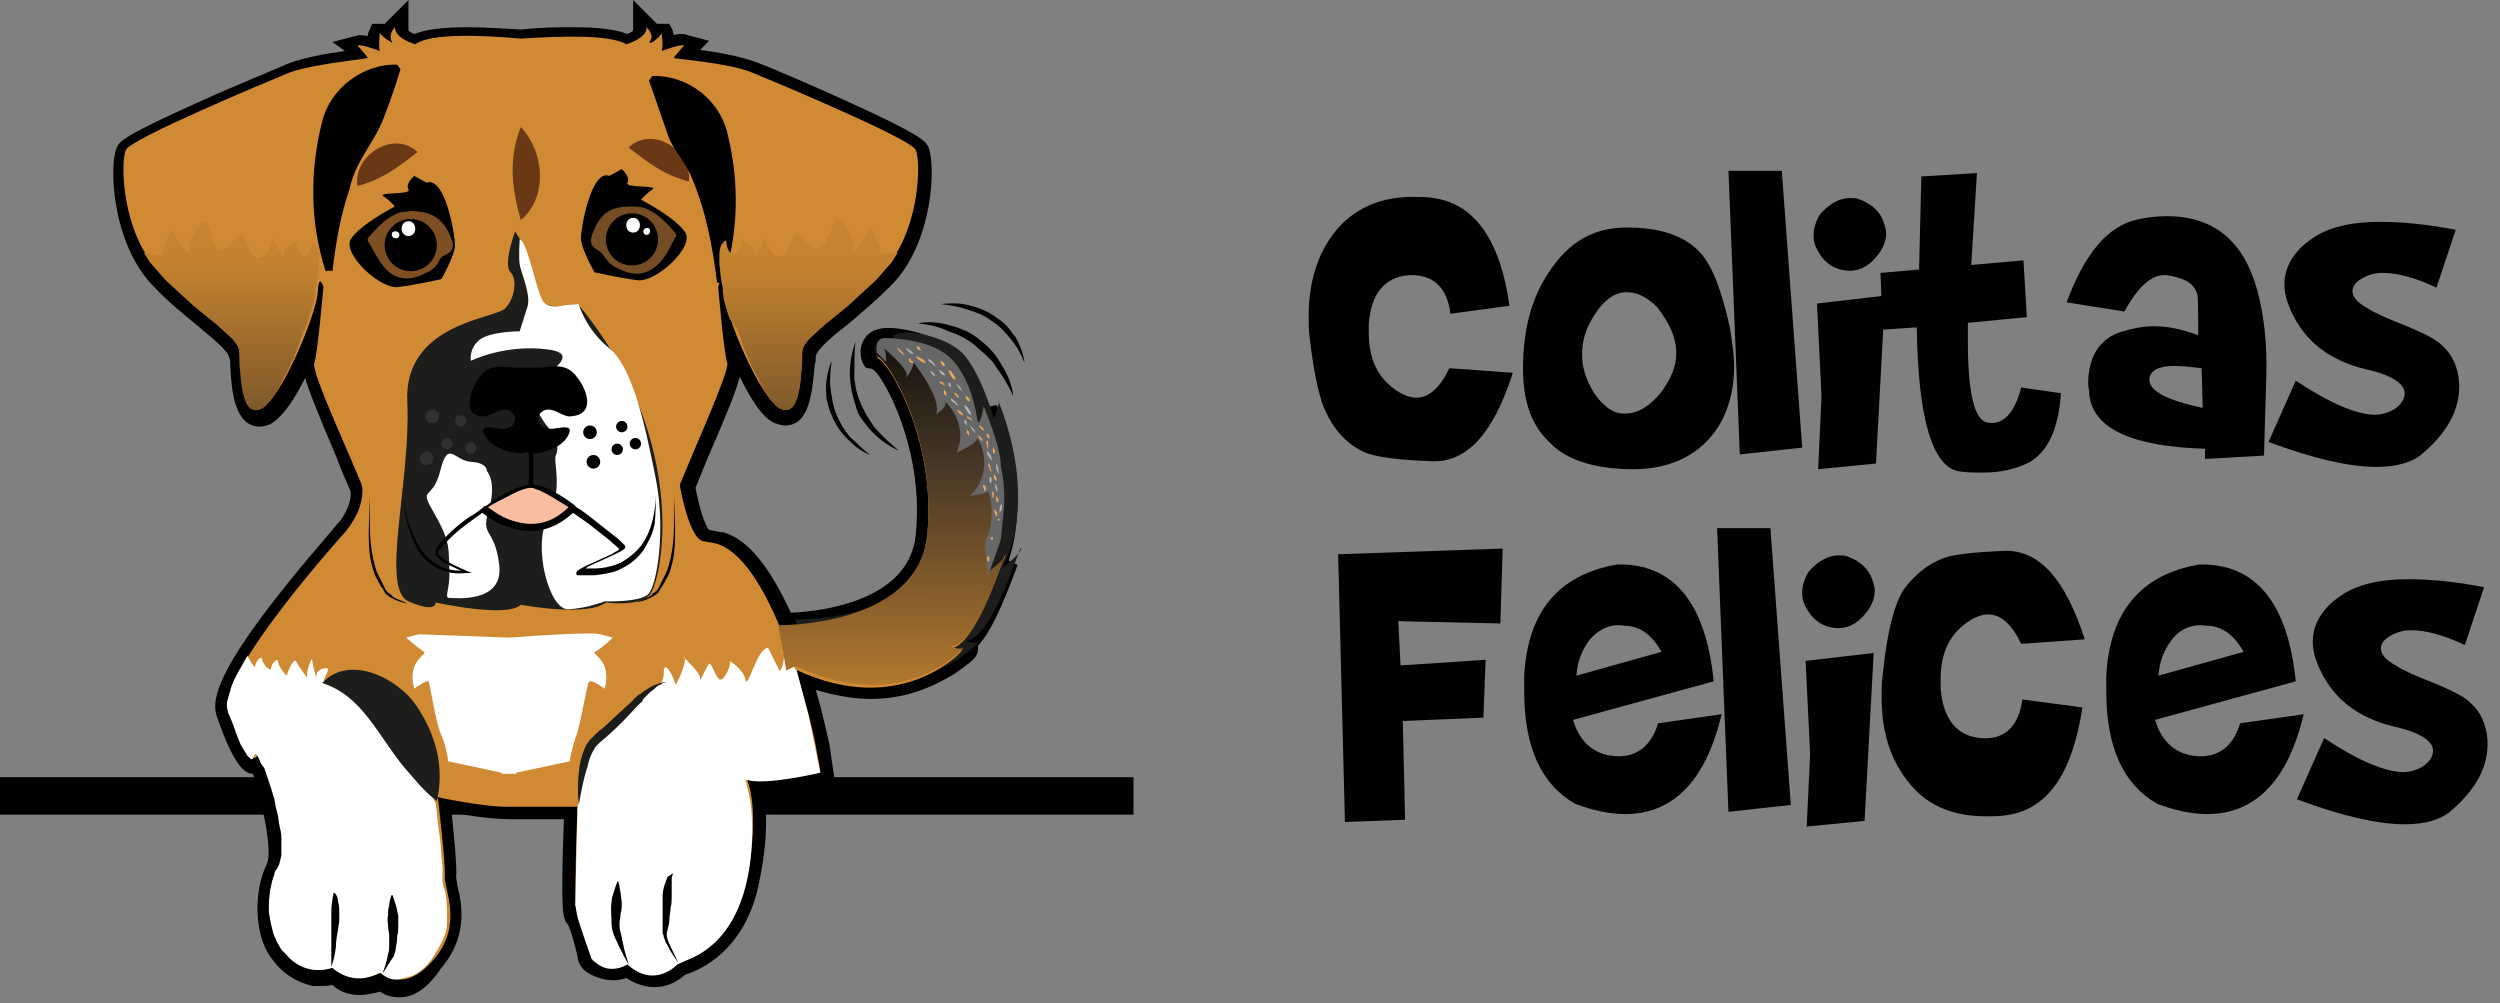 <svg xmlns="http://www.w3.org/2000/svg" width="157" height="63" viewBox="0 0 157 63" fill="none"><rect x="0" y="0" width="157" height="63" fill="#808080" stroke="none"/><path d="M0 48.809H71.183V51.161H0V48.809Z" fill="#010101"></path><path d="M46.458 48.88C46.458 48.809 45.603 46.6 45.318 45.46L45.888 45.318C46.173 46.458 47.029 48.667 47.029 48.738L46.458 48.88Z" fill="#1D1D1B"></path><path d="M25.081 62.633C24.582 62.633 24.155 62.49 23.87 62.276L23.585 62.347C23.229 62.419 22.872 62.49 22.587 62.49C21.732 62.49 21.162 62.134 20.877 61.849C20.663 61.92 20.378 61.92 19.951 61.92H19.666C18.312 61.635 17.314 60.78 16.673 59.569C15.889 57.858 16.103 55.578 16.744 54.296C17.172 53.441 16.388 50.092 15.889 48.595C15.462 48.595 14.749 48.31 13.609 44.962C13.324 44.106 13.467 42.539 17.172 37.765C19.096 35.271 21.162 32.991 21.162 32.919L21.305 32.777C21.59 32.421 22.088 31.637 22.017 30.853C21.732 30.212 21.447 29.57 21.162 28.787C19.951 25.937 19.381 24.512 19.167 23.728C17.956 26.15 17.172 26.507 16.958 26.649C16.744 26.72 16.531 26.792 16.317 26.792C14.749 26.792 14.536 24.583 14.464 23.015C14.464 22.801 14.464 22.588 14.393 22.445C14.322 22.018 13.324 21.234 12.398 20.45C11.543 19.737 10.545 18.954 9.619 17.956C6.983 15.248 6.84 10.261 7.339 9.263C7.481 8.907 7.695 8.551 12.469 6.413C14.82 5.344 17.314 4.347 18.098 3.99C19.024 3.634 20.521 3.349 21.661 3.206L20.877 2.636L22.231 2.28C22.302 2.28 22.445 2.209 22.587 2.209C22.73 2.209 22.872 2.209 23.086 2.28C23.086 2.138 23.157 1.995 23.157 1.995L23.371 1.496H24.155L25.651 0V1.924C25.722 1.995 25.865 2.066 26.007 2.138C26.72 1.853 27.789 1.71 29.356 1.71C30.354 1.71 31.494 1.781 32.705 1.853C33.988 1.71 35.128 1.71 36.054 1.71C37.622 1.71 38.691 1.853 39.403 2.138C39.546 2.066 39.688 1.995 39.76 1.924V0L41.256 1.496H42.04L42.253 1.924C42.253 1.924 42.253 2.066 42.325 2.209C42.467 2.138 42.681 2.138 42.824 2.138C42.966 2.138 43.037 2.138 43.18 2.209L44.534 2.565L43.964 3.135C45.104 3.278 46.6 3.563 47.526 3.919C48.31 4.204 50.804 5.273 53.155 6.342C57.858 8.479 58.072 8.836 58.286 9.192C58.784 10.261 58.642 15.177 56.005 17.885C55.008 18.882 54.082 19.666 53.227 20.379C52.3 21.091 51.303 21.946 51.231 22.374C51.231 22.516 51.231 22.73 51.16 22.944C51.018 24.512 50.875 26.72 49.308 26.72C49.094 26.72 48.88 26.649 48.666 26.578C48.381 26.435 47.669 26.15 46.457 23.656C46.244 24.512 45.674 25.937 44.462 28.715L43.678 30.639C43.892 31.779 44.248 32.991 44.534 33.276L45.246 33.418H45.389C46.956 33.846 48.31 35.556 49.664 38.477C51.517 38.406 57.074 37.765 57.502 33.632C58.072 28.359 55.578 23.799 54.865 23.229L54.723 23.158L54.367 23.086C54.01 22.659 53.868 21.804 54.367 21.163C54.652 20.806 55.079 20.593 55.792 20.593C56.861 20.593 58.927 21.091 59.996 22.089C60.851 22.944 61.492 24.512 61.92 25.58L62.561 25.438L62.632 25.509C63.487 27.575 64.556 31.494 63.345 35.2L63.915 35.485C63.843 35.556 63.843 35.698 63.772 35.841C62.988 37.907 62.276 39.617 61.421 40.544V40.758C61.421 41.114 61.207 41.399 60.708 41.755C60.423 41.969 59.996 42.325 59.426 42.61C58.428 43.18 56.789 43.893 54.723 43.893C53.583 43.893 52.443 43.679 51.231 43.323C51.73 45.033 52.015 46.458 52.087 46.743L52.443 49.166L51.659 49.308C51.588 49.308 49.45 49.736 47.954 49.807C48.167 50.876 48.239 52.728 47.669 55.436C46.814 59.711 43.964 60.922 43.037 61.207C42.467 61.706 41.826 61.991 41.113 61.991C40.401 61.991 39.76 61.706 39.332 61.421C39.118 61.492 38.833 61.564 38.548 61.564C37.764 61.564 36.909 61.207 36.553 60.78C36.339 60.495 36.268 60.21 36.268 60.067C36.197 59.711 35.84 58.286 35.627 58.001C35.342 57.716 35.199 57.217 35.413 51.446H32.064C30.924 51.446 29.428 51.232 28.359 51.018C28.501 52.372 28.715 54.51 28.644 55.08C28.644 55.151 28.715 55.436 28.715 55.578C29 56.718 29.428 58.785 27.718 60.78C26.863 62.062 26.007 62.633 25.081 62.633Z" fill="#010101"></path><path d="M46.172 36.625C46.243 36.482 46.314 36.411 46.314 36.34C46.314 36.268 46.243 36.34 46.172 36.625Z" fill="url(#paint0_linear_208_877)"></path><path fill-rule="evenodd" clip-rule="evenodd" d="M51.517 48.453L51.232 46.814C51.16 46.315 48.738 35.2 44.961 34.131C44.961 34.131 44.605 34.059 44.177 33.988C43.251 33.846 42.681 30.426 42.681 30.426H22.73C22.944 31.851 21.946 33.062 21.732 33.347C21.732 33.347 13.609 42.325 14.393 44.534C15.106 46.743 16.032 48.239 16.174 47.313C16.317 46.386 18.383 52.799 17.528 54.51C16.673 56.22 16.602 60.139 19.808 60.922C19.808 60.922 20.663 60.922 20.877 60.709C21.091 60.495 21.519 61.778 23.371 61.279L24.084 61.065C24.084 61.065 25.295 62.49 27.219 60.281C29.143 58.072 27.86 55.792 27.931 55.008C28.003 54.296 27.504 50.163 27.504 50.163L27.29 50.02C27.29 50.02 30.425 50.733 32.207 50.662H36.268C36.268 50.662 35.983 57.288 36.268 57.502C36.553 57.787 37.123 59.925 37.123 60.139C37.052 60.424 38.477 61.065 39.475 60.495C39.475 60.495 41.185 61.991 42.61 60.424C42.61 60.424 45.959 59.782 46.885 55.222C47.811 50.733 46.885 48.88 46.885 48.88C47.883 49.237 51.517 48.453 51.517 48.453Z" fill="#D18A34"></path><path d="M40.899 43.18C40.899 43.18 41.683 43.251 41.683 42.254C41.683 41.256 42.395 42.681 42.395 42.966C42.395 43.251 43.25 41.399 42.965 41.256C42.68 41.114 44.105 42.254 43.963 42.681C43.821 43.109 44.391 41.826 44.533 41.684C44.675 41.541 44.961 42.681 45.245 42.681C45.531 42.681 45.958 41.684 45.816 41.541C45.673 41.399 46.671 41.969 46.813 42.681C46.956 43.394 47.526 40.686 48.238 40.686L48.951 42.111C49.093 42.254 49.378 40.971 49.164 40.9C48.951 40.829 50.02 42.04 50.02 42.04L50.803 45.033L51.516 48.524C51.516 48.524 47.953 49.379 46.813 48.952C46.813 48.952 47.098 50.02 47.169 50.662C47.241 51.374 47.882 58.428 43.179 60.281L42.538 60.566C42.538 60.566 41.113 62.134 39.403 60.566C39.403 60.566 38.121 61.421 37.123 60.139C37.123 60.139 36.267 57.716 36.267 57.574C36.267 57.431 36.125 56.861 36.125 56.861L36.267 50.733L36.41 49.593L36.837 47.74C36.837 47.74 37.265 46.885 37.55 46.6C37.835 46.315 38.548 45.46 38.548 45.46L40.899 43.18Z" fill="white"></path><path fill-rule="evenodd" clip-rule="evenodd" d="M15.533 41.185L15.176 41.826L14.891 42.325L14.678 42.753L14.535 43.109L14.25 44.106V44.391L14.321 44.748L14.535 45.246L14.678 45.603L14.82 46.03L15.105 46.743L15.533 47.455L15.746 47.669H15.818C15.889 47.669 15.889 47.598 15.889 47.598L15.96 47.455L16.031 47.384V47.313L16.103 47.384L16.245 47.598L16.388 47.954L16.601 48.239L17.029 49.522L17.243 50.234L17.314 50.662L17.456 51.232L17.528 51.731L17.599 52.087C17.599 52.016 17.67 52.443 17.67 52.443V53.726L17.528 54.296L17.385 54.581L17.314 54.652L17.243 54.794V54.866L17.1 55.293L16.958 55.935L16.886 56.647V57.288L16.958 57.716L17.029 58.072L17.171 58.642L17.385 59.141L17.67 59.64L18.026 59.996C18.026 59.996 19.024 61.35 20.877 60.78C20.877 60.78 22.159 62.062 23.869 61.065C23.869 61.065 24.368 61.635 25.081 61.492L25.651 61.35C25.651 61.35 26.506 61.207 27.218 60.067C27.931 58.927 28.073 58.5 28.073 57.858C28.073 57.217 28.073 56.077 27.86 55.721L27.788 55.365V54.438L27.717 53.726L27.646 52.728L27.575 52.301L27.503 51.731L27.432 51.018L27.361 50.448L27.218 50.163L27.29 49.878L26.933 49.166L26.506 48.168L25.936 47.028L25.366 46.03C25.366 46.03 23.798 43.465 22.088 43.038C20.378 42.61 20.307 42.824 20.307 42.824C20.307 42.824 20.449 42.396 20.592 42.111C20.734 41.826 19.879 41.969 19.879 42.396C19.879 42.824 19.594 41.541 19.594 41.399C19.594 41.256 19.166 42.254 19.309 42.539C19.452 42.824 18.739 41.826 18.596 41.541C18.454 41.256 18.026 42.254 18.026 42.396C18.026 42.539 17.456 41.826 17.456 41.541C17.456 41.256 17.029 41.684 17.029 41.969C17.029 42.254 16.459 41.684 16.459 41.399C16.459 41.114 16.031 41.541 16.031 41.826C16.031 42.111 15.533 41.185 15.533 41.185Z" fill="white"></path><path d="M49.949 38.905C49.949 38.905 58.571 39.047 59.212 33.276C59.854 27.504 57.003 22.445 56.148 22.018C56.148 22.018 55.792 21.59 56.148 21.091C56.505 20.593 59.283 21.02 60.424 22.16C61.564 23.3 62.419 26.293 62.419 26.293C62.419 26.293 62.846 25.224 62.704 25.153C62.561 25.01 65.34 30.711 62.989 35.627C62.989 35.627 64.2 34.701 64.129 34.416C64.058 34.131 62.419 40.045 60.637 40.259C60.637 40.259 61.207 40.472 61.421 40.33C61.635 40.187 57.716 44.748 50.947 41.541" fill="#1D1D1B"></path><path d="M57.502 9.406C57.146 8.693 48.809 5.202 47.242 4.56C45.674 3.919 42.325 3.705 42.325 3.634C42.325 3.563 42.966 2.85 42.966 2.85C42.681 2.779 41.755 3.135 41.541 3.206C41.684 3.064 41.541 1.924 41.541 2.066C41.541 2.28 40.615 2.993 40.829 2.565C41.114 2.209 40.615 1.71 40.615 1.71C40.615 2.423 39.333 2.779 39.333 2.779C38.264 2.138 35.057 2.28 32.706 2.423C30.283 2.209 27.077 2.066 26.079 2.779C26.079 2.779 24.797 2.423 24.797 1.71C24.797 1.71 24.369 2.138 24.583 2.565C24.868 2.921 23.87 2.209 23.87 2.066C23.87 1.853 23.728 3.064 23.87 3.206C23.657 3.135 22.73 2.779 22.445 2.85C22.445 2.85 23.087 3.563 23.087 3.634C23.087 3.705 19.738 3.99 18.17 4.56C16.602 5.202 8.266 8.693 7.909 9.406C7.553 10.118 7.624 14.678 10.047 17.101C12.47 19.524 14.963 20.878 15.035 22.089C15.177 23.3 15.177 26.222 16.389 25.652C17.671 25.081 19.88 19.666 19.951 18.384C20.023 17.03 20.308 18.027 20.308 18.027C20.308 18.027 19.951 22.231 19.738 22.801C19.524 23.371 22.089 28.787 23.087 31.352C24.084 33.917 21.946 38.192 27.362 37.836C27.362 37.836 30.212 38.834 32.706 37.978C35.271 38.834 38.05 37.836 38.05 37.836C43.465 38.192 41.328 33.917 42.325 31.352C43.323 28.787 45.817 23.371 45.674 22.801C45.46 22.231 45.104 18.027 45.104 18.027C45.104 18.027 45.318 17.03 45.46 18.384C45.532 19.737 47.74 25.081 49.023 25.652C50.306 26.222 50.306 23.371 50.377 22.089C50.519 20.878 53.013 19.524 55.365 17.101C57.787 14.678 57.859 10.118 57.502 9.406Z" fill="#D18A34"></path><path d="M38.264 11.044L39.047 10.617C39.047 10.617 39.617 11.116 39.404 11.472C39.19 11.828 41.399 11.614 40.971 11.899C40.544 12.184 40.259 12.541 40.259 12.541C40.259 12.541 42.468 13.681 43.038 14.607C43.608 15.533 41.185 17.742 40.045 17.6C38.905 17.457 37.337 17.101 37.337 17.101C37.337 17.101 36.482 15.605 36.482 14.963C36.482 14.322 37.124 10.617 38.264 11.044ZM26.792 11.472L26.008 11.044C26.008 11.044 25.438 11.543 25.652 11.899C25.865 12.256 23.657 12.042 24.084 12.327C24.512 12.612 24.797 12.968 24.797 12.968C24.797 12.968 22.588 14.108 22.018 15.035C21.519 15.961 23.87 18.17 25.01 18.027C26.15 17.885 27.718 17.529 27.718 17.529C27.718 17.529 28.573 16.032 28.573 15.391C28.573 14.678 27.932 11.044 26.792 11.472Z" fill="#010101"></path><path d="M32.065 17.101C32.492 17.529 32.35 18.74 31.709 19.381C31.067 20.023 25.296 20.308 25.581 25.295C25.794 30.283 23.871 36.981 25.652 37.765C27.433 38.549 27.362 37.836 27.362 37.836C27.362 37.836 31.851 38.834 32.706 37.978C32.706 37.978 36.839 38.762 38.05 37.836C38.05 37.836 39.974 38.121 40.758 37.408C41.542 36.696 43.466 27.86 36.411 19.239C36.411 19.239 33.989 19.595 33.775 18.526C33.561 17.457 32.706 15.106 32.706 15.106L32.35 14.536C32.35 14.536 31.566 16.602 32.065 17.101Z" fill="#1D1D1B"></path><path d="M20.449 17.03C19.452 13.966 19.452 10.688 20.235 7.624C20.734 5.558 22.801 3.99 24.938 4.061L25.152 4.346C24.724 5.772 24.368 6.698 24.012 7.624C23.371 9.121 22.302 10.189 21.945 11.899C21.375 13.538 21.09 15.248 20.877 17.03C20.805 16.959 20.449 17.03 20.449 17.03Z" fill="#010101"></path><path d="M25.936 13.253C27.219 13.325 27.789 13.752 28.288 14.821C28.501 15.391 28.573 15.747 27.931 16.032C27.718 16.104 27.575 16.317 27.504 16.531C27.219 16.959 26.862 17.101 26.364 17.315C25.437 17.671 24.725 17.457 24.155 16.816C23.727 16.317 23.442 15.676 23.086 15.106C23.086 15.035 23.086 14.963 23.157 14.892C23.727 14.251 24.297 13.61 25.152 13.325C25.366 13.325 25.651 13.253 25.936 13.253Z" fill="#7E4F23"></path><path d="M25.793 17.03C26.698 17.03 27.432 16.296 27.432 15.391C27.432 14.486 26.698 13.752 25.793 13.752C24.888 13.752 24.154 14.486 24.154 15.391C24.154 16.296 24.888 17.03 25.793 17.03Z" fill="black"></path><path d="M40.4 13.04C41.255 13.325 41.825 13.966 42.395 14.607C42.467 14.678 42.467 14.75 42.467 14.821C42.11 15.391 41.897 16.032 41.398 16.531C40.828 17.101 40.115 17.386 39.189 17.03C38.69 16.816 38.334 16.674 38.049 16.246C37.906 16.032 37.764 15.89 37.621 15.747C36.98 15.462 37.051 15.035 37.265 14.536C37.693 13.467 38.263 12.968 39.617 12.968C39.83 12.968 40.115 12.968 40.4 13.04Z" fill="#754D25"></path><path d="M39.688 16.674C40.593 16.674 41.327 15.94 41.327 15.035C41.327 14.13 40.593 13.396 39.688 13.396C38.783 13.396 38.049 14.13 38.049 15.035C38.049 15.94 38.783 16.674 39.688 16.674Z" fill="black"></path><path d="M32.635 15.035C32.635 15.035 32.563 16.104 32.635 16.602C32.706 17.101 33.347 18.455 33.133 19.239L32.635 20.806C32.635 20.806 30.711 20.806 30.069 21.376C29.428 21.946 29.571 22.659 29.571 22.659C29.571 22.659 31.708 21.59 34.416 21.946C37.123 22.303 32.919 24.084 33.205 24.725C33.489 25.366 34.416 27.148 34.701 27.005C34.915 26.863 35.128 28.145 34.915 28.573C34.701 28.929 35.413 30.711 34.416 32.492C33.418 34.273 34.487 38.335 35.698 38.264C36.91 38.192 37.979 37.765 37.979 37.765C37.979 37.765 40.116 37.836 40.686 37.337C41.256 36.839 41.826 33.276 41.185 30.069C40.544 26.863 39.76 23.086 38.264 21.875C36.767 20.664 36.34 19.096 36.34 19.096L35.485 19.167C35.485 19.167 34.558 19.452 34.131 18.954C33.703 18.455 33.133 15.106 32.635 15.035ZM30.568 29.57C30.568 29.57 30.639 29.072 29.571 29C28.502 28.929 28.145 27.575 27.647 29.57C27.148 31.566 26.222 30.426 27.29 32.278C28.359 34.131 28.145 34.558 28.217 35.77C28.288 36.981 27.86 37.551 28.217 37.551C28.573 37.551 31.637 37.907 31.352 35.485C31.067 33.062 30.141 33.775 30.711 31.993C31.209 30.212 30.568 29.57 30.568 29.57Z" fill="white"></path><path d="M32.706 7.98C34.203 9.548 34.416 12.398 32.706 13.823C32.136 11.828 31.922 9.976 32.706 7.98ZM22.446 11.686C22.161 9.762 24.726 8.123 26.222 9.548C24.94 10.546 24.013 11.258 22.446 11.686ZM43.252 11.401C41.684 10.973 40.758 10.261 39.475 9.263C40.972 7.838 43.537 9.477 43.252 11.401Z" fill="#6B3816"></path><path d="M37.053 27.575C37.289 27.575 37.48 27.384 37.48 27.148C37.48 26.912 37.289 26.72 37.053 26.72C36.816 26.72 36.625 26.912 36.625 27.148C36.625 27.384 36.816 27.575 37.053 27.575Z" fill="#010101"></path><path d="M39.903 28.217C40.1 28.217 40.259 28.057 40.259 27.86C40.259 27.664 40.1 27.504 39.903 27.504C39.706 27.504 39.547 27.664 39.547 27.86C39.547 28.057 39.706 28.217 39.903 28.217Z" fill="#010101"></path><path d="M37.265 29.428C37.502 29.428 37.693 29.237 37.693 29C37.693 28.764 37.502 28.573 37.265 28.573C37.029 28.573 36.838 28.764 36.838 29C36.838 29.237 37.029 29.428 37.265 29.428Z" fill="#010101"></path><path d="M39.048 27.148C39.244 27.148 39.404 26.988 39.404 26.792C39.404 26.595 39.244 26.435 39.048 26.435C38.851 26.435 38.691 26.595 38.691 26.792C38.691 26.988 38.851 27.148 39.048 27.148Z" fill="#010101"></path><path d="M38.763 28.573C38.959 28.573 39.119 28.413 39.119 28.217C39.119 28.02 38.959 27.86 38.763 27.86C38.566 27.86 38.406 28.02 38.406 28.217C38.406 28.413 38.566 28.573 38.763 28.573Z" fill="#010101"></path><path d="M27.146 26.578C27.382 26.578 27.574 26.386 27.574 26.15C27.574 25.914 27.382 25.723 27.146 25.723C26.91 25.723 26.719 25.914 26.719 26.15C26.719 26.386 26.91 26.578 27.146 26.578Z" fill="#2F3030"></path><path d="M29.569 28.502C29.766 28.502 29.925 28.342 29.925 28.145C29.925 27.949 29.766 27.789 29.569 27.789C29.372 27.789 29.213 27.949 29.213 28.145C29.213 28.342 29.372 28.502 29.569 28.502Z" fill="#2F3030"></path><path d="M26.791 29.214C27.027 29.214 27.218 29.023 27.218 28.787C27.218 28.551 27.027 28.359 26.791 28.359C26.555 28.359 26.363 28.551 26.363 28.787C26.363 29.023 26.555 29.214 26.791 29.214Z" fill="#2F3030"></path><path d="M28.928 26.792C29.125 26.792 29.285 26.632 29.285 26.435C29.285 26.239 29.125 26.079 28.928 26.079C28.732 26.079 28.572 26.239 28.572 26.435C28.572 26.632 28.732 26.792 28.928 26.792Z" fill="#2F3030"></path><path d="M28.073 28.217C28.27 28.217 28.429 28.057 28.429 27.86C28.429 27.664 28.27 27.504 28.073 27.504C27.876 27.504 27.717 27.664 27.717 27.86C27.717 28.057 27.876 28.217 28.073 28.217Z" fill="#2F3030"></path><path d="M24.867 14.963C25.152 14.963 25.152 14.536 24.867 14.536C24.511 14.465 24.511 14.963 24.867 14.963ZM25.651 14.821C26.221 14.821 26.221 13.895 25.651 13.895C25.081 13.895 25.081 14.821 25.651 14.821ZM40.614 14.75C40.329 14.75 40.329 14.322 40.614 14.322C40.899 14.251 40.899 14.75 40.614 14.75ZM39.759 14.607C39.189 14.607 39.189 13.681 39.759 13.681C40.329 13.681 40.329 14.607 39.759 14.607Z" fill="white"></path><path d="M48.951 39.404C48.951 39.404 57.573 39.546 58.214 33.775C58.855 28.003 56.005 22.944 55.15 22.516C55.15 22.516 54.794 22.089 55.15 21.59C55.507 21.091 58.285 21.519 59.425 22.659C60.566 23.799 61.421 26.792 61.421 26.792C61.421 26.792 61.848 25.723 61.706 25.651C61.563 25.509 64.342 31.209 61.991 36.126C61.991 36.126 63.202 35.2 63.131 34.915C63.059 34.63 61.421 40.544 59.639 40.758C59.639 40.758 60.209 40.971 60.423 40.829C60.637 40.686 56.718 45.246 49.949 42.04" fill="#D18A34"></path><path d="M57.645 20.308C58.286 20.165 58.999 20.236 59.712 20.45C60.068 20.521 60.353 20.664 60.709 20.806C60.994 20.949 61.35 21.163 61.564 21.376C62.134 21.804 62.562 22.303 62.918 22.944C63.274 23.514 63.559 24.155 63.63 24.868C63.356 24.265 63.022 23.693 62.633 23.158C62.562 23.086 62.562 23.015 62.49 22.944L62.348 22.73L61.992 22.374C61.778 22.16 61.493 21.946 61.279 21.733C60.78 21.305 60.21 21.02 59.569 20.806C58.999 20.521 58.358 20.379 57.645 20.308ZM59.07 19.096C59.64 19.025 60.282 19.025 60.852 19.167C61.422 19.31 61.992 19.524 62.49 19.88C62.704 20.023 62.989 20.236 63.203 20.45C63.417 20.664 63.559 20.949 63.773 21.163C64.058 21.661 64.272 22.231 64.343 22.801C64.129 22.231 63.844 21.733 63.488 21.305C63.132 20.878 62.775 20.45 62.277 20.165C61.849 19.809 61.279 19.595 60.78 19.452C60.21 19.239 59.64 19.167 59.07 19.096ZM56.434 28.288C55.792 28.003 55.294 27.647 54.795 27.148C54.581 26.934 54.367 26.649 54.154 26.364C53.94 26.079 53.797 25.794 53.726 25.438C53.512 24.797 53.37 24.084 53.37 23.443C53.37 22.73 53.512 22.089 53.726 21.448C53.655 22.089 53.655 22.73 53.655 23.371V23.799C53.655 23.941 53.726 24.084 53.726 24.298C53.797 24.583 53.869 24.939 54.011 25.224C54.225 25.794 54.581 26.364 54.937 26.863C55.436 27.433 55.935 27.86 56.434 28.288ZM54.652 28.573C54.082 28.359 53.655 28.003 53.227 27.575C52.8 27.148 52.444 26.649 52.23 26.079C52.087 25.794 52.016 25.509 51.945 25.224C51.873 24.939 51.873 24.654 51.873 24.369C51.873 23.799 52.016 23.158 52.23 22.659C52.158 23.229 52.087 23.799 52.158 24.369C52.23 24.939 52.301 25.438 52.515 26.008C52.728 26.507 53.014 27.005 53.37 27.433C53.797 27.789 54.154 28.217 54.652 28.573ZM45.033 17.742C44.748 15.462 44.321 13.182 43.394 11.044C42.967 10.047 42.183 9.334 41.898 8.337L40.758 5.059L40.972 4.774C43.181 4.703 45.176 6.27 45.674 8.337C46.458 11.472 46.387 14.678 45.389 17.742C45.318 17.814 45.033 17.742 45.033 17.742Z" fill="#010101"></path><path d="M9.049 15.89L9.405 16.46L10.403 17.6L12.184 19.239L13.68 20.45L14.607 21.305L14.82 21.59L14.963 21.804L15.035 22.089L15.034 22.303V22.873L15.105 23.585C15.105 23.585 15.177 24.868 15.533 25.438C15.889 26.008 16.459 25.651 16.459 25.651L16.673 25.509L17.029 25.081L17.314 24.654L17.528 24.298L17.813 23.728L18.098 23.229L18.454 22.445L18.739 21.733L18.953 21.091L19.167 20.593L19.381 20.023L19.523 19.595L19.666 19.096L19.737 18.811L19.808 18.384V18.099L19.88 17.814C19.88 17.814 20.022 16.959 20.022 16.389C20.022 15.818 20.022 15.533 19.737 15.248C19.452 14.963 19.737 15.533 19.309 15.961C18.882 16.389 18.454 15.248 18.739 15.106C19.024 14.963 17.457 15.533 17.884 16.246C18.312 16.959 17.172 15.248 17.172 14.963C17.172 14.678 17.172 15.676 16.459 16.104C15.747 16.531 15.604 15.248 15.319 14.821C15.034 14.393 14.464 15.676 13.894 15.676C13.324 15.676 13.324 14.607 13.039 14.037C12.754 13.467 11.757 15.177 11.899 15.747C12.041 16.317 10.901 14.892 10.901 14.465C10.901 14.037 10.046 15.89 10.189 16.032C10.331 16.175 9.476 15.818 9.049 15.89Z" fill="url(#paint1_linear_208_877)"></path><path d="M56.363 15.89L56.006 16.46L55.009 17.6L53.227 19.239L51.731 20.45L50.805 21.305L50.591 21.59L50.449 21.804L50.377 22.089L50.377 22.303V22.873L50.306 23.585C50.306 23.585 50.235 24.868 49.879 25.438C49.522 26.008 48.952 25.651 48.952 25.651L48.739 25.509L48.382 25.081L48.097 24.654L47.883 24.298L47.598 23.728L47.313 23.229L46.957 22.445L46.672 21.733L46.458 21.091L46.245 20.593L45.817 20.022L45.675 19.595L45.532 19.096L45.461 18.811L45.389 18.312V18.027L45.318 17.742C45.318 17.742 45.176 16.887 45.176 16.317C45.176 15.747 45.176 15.462 45.461 15.177C45.746 14.892 45.461 15.462 45.888 15.89C46.316 16.317 46.743 15.177 46.458 15.035C46.173 14.892 47.741 15.462 47.313 16.175C46.886 16.887 48.026 15.177 48.026 14.892C48.026 14.607 48.026 15.605 48.739 16.032C49.451 16.46 49.593 15.177 49.879 14.75C50.164 14.322 50.734 15.605 51.304 15.605C51.874 15.605 52.159 14.465 52.444 13.895C52.729 13.325 53.726 15.035 53.584 15.605C53.441 16.175 54.581 14.75 54.581 14.322C54.581 13.895 55.436 15.747 55.294 15.89C55.151 16.032 55.935 15.747 56.363 15.89Z" fill="url(#paint2_linear_208_877)"></path><path d="M48.881 39.261C48.881 39.261 57.574 39.404 58.215 33.632C58.856 27.86 55.935 22.73 55.08 22.374C55.08 22.374 54.724 21.946 55.08 21.448C55.436 20.949 58.286 21.376 59.426 22.516C60.567 23.656 61.422 26.649 61.422 26.649C61.422 26.649 61.849 25.58 61.707 25.509C61.564 25.366 64.343 31.067 61.992 35.983C61.992 35.983 63.203 35.057 63.203 34.772C63.132 34.487 61.493 40.401 59.712 40.615C59.712 40.615 60.282 40.829 60.495 40.686C60.709 40.544 56.79 45.104 49.95 41.826L49.38 42.111L48.881 39.261Z" fill="url(#paint3_linear_208_877)"></path><path d="M35.841 31.851C33.49 34.487 30.426 31.851 30.426 31.851L33.276 30.497C33.632 30.354 35.841 31.851 35.841 31.851Z" fill="#F8BE9F"></path><path d="M41.186 30.996C41.186 31.566 41.114 32.136 40.972 32.706C40.829 33.276 40.616 33.775 40.259 34.273C39.9 34.704 39.465 35.066 38.977 35.342C38.478 35.556 37.908 35.698 37.338 35.698H36.768C36.839 35.627 36.91 35.627 36.982 35.556L38.549 34.843L38.977 34.63C39.048 34.558 39.119 34.558 39.191 34.487L39.262 34.416V34.273L39.191 34.202C38.977 33.988 38.763 33.775 38.549 33.632L37.195 32.563C36.839 32.278 36.554 32.064 36.198 31.851L36.055 31.708C35.984 31.637 35.842 31.566 35.77 31.494C35.272 31.138 34.773 30.853 34.274 30.639C34.132 30.568 33.989 30.497 33.846 30.497C33.775 30.497 33.633 30.426 33.49 30.426V27.433H33.205V30.426L32.493 30.639C31.923 30.853 31.424 31.138 30.925 31.494C30.782 31.566 30.64 31.708 30.497 31.779H30.426L30.284 31.922C29.999 32.136 29.714 32.349 29.429 32.492C28.93 32.848 28.502 33.205 28.075 33.632C27.861 33.846 27.647 34.059 27.505 34.273C27.434 34.345 27.434 34.416 27.362 34.487V34.843C27.434 34.986 27.576 35.057 27.719 35.2C27.932 35.413 28.217 35.485 28.502 35.627L28.93 35.841C28.502 35.841 28.075 35.77 27.647 35.556C27.148 35.342 26.721 34.915 26.365 34.416C26.08 33.917 25.866 33.347 25.652 32.848C25.51 32.278 25.367 31.708 25.367 31.138C25.367 31.708 25.438 32.278 25.581 32.848C25.724 33.418 25.937 33.988 26.222 34.487C26.507 34.986 26.935 35.413 27.505 35.698C28.075 35.983 28.645 36.055 29.286 35.983H29.642L29.286 35.841L28.502 35.485C28.217 35.342 28.004 35.2 27.79 35.057C27.647 34.986 27.576 34.843 27.505 34.772V34.701C27.505 34.63 27.576 34.558 27.576 34.558C27.719 34.345 27.932 34.131 28.146 33.917C28.574 33.489 29.001 33.133 29.5 32.777L30.284 32.207C30.569 32.421 31.21 32.919 32.065 33.133C32.421 33.276 32.849 33.347 33.348 33.347C34.132 33.347 35.058 33.062 35.984 32.207L36.91 32.848L38.264 33.917C38.478 34.131 38.692 34.273 38.906 34.487C38.906 34.487 38.834 34.487 38.834 34.558C38.692 34.63 38.549 34.701 38.478 34.772L36.91 35.485L36.483 35.698C36.412 35.77 36.34 35.77 36.269 35.841L36.198 35.912V36.055C36.198 36.126 36.269 36.126 36.269 36.126H37.338C37.908 36.055 38.549 35.983 39.048 35.698C39.618 35.413 40.046 35.057 40.402 34.558C40.544 34.345 40.687 34.059 40.829 33.775C40.972 33.489 41.043 33.205 41.114 32.919C41.186 32.136 41.186 31.566 41.186 30.996ZM32.208 32.706C31.495 32.492 30.925 32.064 30.64 31.851C30.782 31.779 30.854 31.708 30.996 31.637L32.493 30.853C32.778 30.782 33.063 30.639 33.276 30.639C33.4 30.628 33.523 30.653 33.633 30.711C33.775 30.782 33.918 30.782 33.989 30.853C34.488 31.067 34.986 31.423 35.485 31.708C35.557 31.779 35.628 31.779 35.699 31.851C34.702 32.848 33.561 33.133 32.208 32.706Z" fill="#010101"></path><path d="M36.268 23.728C35.485 22.588 34.487 23.158 33.418 23.086H32.919C31.851 23.158 30.853 22.659 30.069 23.728C29.57 24.44 28.929 26.15 30.354 26.15C30.853 26.15 31.494 25.509 31.993 25.794C32.706 26.222 32.278 26.934 31.566 26.934C31.067 26.934 29.927 26.507 30.497 27.433C30.782 27.932 31.494 28.217 31.922 28.359C32.492 28.502 32.848 28.502 33.062 28.359C33.276 28.573 33.632 28.502 34.202 28.359C34.701 28.217 35.342 27.932 35.627 27.433C36.197 26.507 35.057 26.934 34.558 26.934C33.846 26.934 33.489 26.15 34.131 25.794C34.701 25.509 35.271 26.15 35.77 26.15C37.48 26.079 36.839 24.44 36.268 23.728Z" fill="#010101"></path><path d="M61.919 33.846C61.777 34.131 62.062 36.126 62.062 36.126L62.846 33.917L63.059 31.779C63.131 30.354 62.846 29.285 62.846 29.285C62.917 28.217 61.777 25.509 61.777 25.509C61.777 25.509 61.492 27.219 61.349 26.222C61.207 25.224 60.708 23.371 59.568 22.374C58.428 21.376 56.29 21.234 55.578 21.234C54.865 21.234 55.079 22.16 55.079 22.16L55.649 22.73C55.649 22.73 55.649 22.018 55.506 21.875C55.364 21.733 57.074 23.158 56.931 23.585C56.789 24.013 57.502 22.873 57.359 22.73C57.217 22.588 59.212 25.01 58.784 26.008C58.784 26.008 59.497 25.58 59.354 25.295C59.212 25.01 60.922 26.578 60.067 28.43C60.067 28.43 61.349 27.86 61.349 27.575C61.349 27.29 62.632 29.428 60.922 31.138C60.922 31.138 62.062 30.996 62.062 30.853C62.062 30.711 62.632 32.563 61.919 33.846Z" fill="#676767"></path><path d="M62.704 32.563C62.775 32.563 62.775 32.635 62.775 32.635C62.775 32.635 62.775 32.706 62.704 32.706C62.633 32.706 62.633 32.635 62.704 32.563C62.633 32.635 62.633 32.635 62.704 32.563Z" fill="#EFA85B"></path><path d="M62.348 33.703V33.846C62.348 33.846 62.348 33.917 62.276 33.917C62.205 33.846 62.205 33.846 62.205 33.775C62.276 33.775 62.276 33.703 62.348 33.703Z" fill="#EFA85B"></path><path d="M62.062 34.915C62.133 34.986 62.133 35.057 62.133 35.128C62.133 35.2 62.133 35.271 62.062 35.271C61.99 35.2 61.99 35.128 61.99 35.057C61.99 34.986 62.062 34.915 62.062 34.915Z" fill="#EFA85B"></path><path d="M23.23 31.138V33.133C23.23 33.804 23.302 34.473 23.443 35.128C23.515 35.413 23.586 35.77 23.728 36.055L24.156 36.91C24.227 37.052 24.298 37.195 24.441 37.266C24.583 37.337 24.654 37.48 24.797 37.551C25.082 37.694 25.367 37.765 25.581 37.907C25.296 37.836 25.011 37.765 24.726 37.622C24.583 37.551 24.441 37.48 24.369 37.408C24.227 37.337 24.156 37.195 24.084 37.052C23.871 36.767 23.728 36.482 23.586 36.197C23.443 35.912 23.372 35.556 23.301 35.271C23.158 34.63 23.158 33.917 23.158 33.276L23.23 31.138ZM42.326 31.067V33.062C42.325 33.733 42.253 34.401 42.112 35.057C42.041 35.342 41.969 35.698 41.827 35.983L41.399 36.839C41.328 36.981 41.257 37.123 41.114 37.195C40.972 37.266 40.901 37.408 40.758 37.48C40.473 37.622 40.188 37.694 39.974 37.836C40.259 37.765 40.544 37.694 40.829 37.551C40.972 37.48 41.114 37.408 41.185 37.337C41.328 37.266 41.399 37.123 41.471 36.981C41.684 36.696 41.827 36.411 41.969 36.126C42.112 35.841 42.183 35.485 42.254 35.2C42.397 34.558 42.397 33.846 42.397 33.205L42.326 31.067Z" fill="#010101"></path><path d="M58.285 22.516C58.392 22.57 58.489 22.642 58.57 22.73C58.641 22.801 58.713 22.944 58.784 23.015C58.641 22.944 58.57 22.873 58.499 22.801C58.356 22.73 58.285 22.659 58.285 22.516Z" fill="#B4B4B4"></path><path d="M59.07 22.659C59.142 22.659 59.213 22.73 59.284 22.801C59.355 22.873 59.355 22.944 59.284 23.015C59.213 22.944 59.142 22.944 59.142 22.873C59.07 22.801 59.07 22.73 59.07 22.659Z" fill="#EFA85B"></path><path d="M58.428 23.3C58.499 23.3 58.57 23.371 58.642 23.443C58.713 23.514 58.713 23.585 58.713 23.656C58.642 23.585 58.57 23.585 58.57 23.514C58.499 23.443 58.428 23.371 58.428 23.3Z" fill="#B4B4B4"></path><path d="M58.928 23.229C59.035 23.247 59.134 23.296 59.213 23.371C59.284 23.443 59.355 23.514 59.355 23.585C59.248 23.567 59.149 23.518 59.07 23.443C59.07 23.371 58.999 23.3 58.928 23.229Z" fill="#B4B4B4"></path><path d="M58.998 23.941C59.069 23.941 59.141 24.013 59.212 24.013C59.283 24.084 59.283 24.155 59.354 24.227C59.283 24.227 59.212 24.155 59.141 24.084C59.069 24.084 58.998 24.084 58.998 23.941Z" fill="#EFA85B"></path><path d="M61.991 27.219L62.133 27.362V27.575L61.991 27.433C61.991 27.362 61.919 27.29 61.991 27.219Z" fill="#EFA85B"></path><path d="M61.991 27.647C62.062 27.718 62.062 27.86 62.062 27.932V28.217C61.991 28.145 61.991 28.003 61.991 27.932C61.92 27.86 61.92 27.718 61.991 27.647Z" fill="#EFA85B"></path><path d="M59.568 23.229C59.696 23.285 59.797 23.387 59.853 23.514C59.925 23.585 59.996 23.728 59.996 23.87C59.869 23.814 59.767 23.712 59.711 23.585C59.64 23.443 59.568 23.371 59.568 23.229Z" fill="#EFA85B"></path><path d="M59.283 24.512C59.355 24.512 59.426 24.583 59.426 24.654V24.868C59.355 24.868 59.355 24.797 59.283 24.725V24.512Z" fill="#EFA85B"></path><path d="M59.568 24.013C59.64 24.013 59.711 24.084 59.711 24.155V24.369C59.64 24.298 59.64 24.227 59.568 24.227V24.013Z" fill="#B4B4B4"></path><path d="M60.066 24.084L60.28 24.298C60.351 24.369 60.351 24.44 60.423 24.583L60.209 24.369C60.138 24.227 60.066 24.155 60.066 24.084Z" fill="#B4B4B4"></path><path d="M59.924 24.654C59.995 24.654 60.066 24.725 60.138 24.797C60.209 24.868 60.209 24.939 60.209 25.01C60.138 24.939 60.066 24.939 60.066 24.868C59.995 24.797 59.924 24.725 59.924 24.654Z" fill="#EFA85B"></path><path d="M59.711 25.01C59.818 25.064 59.915 25.136 59.996 25.224C60.067 25.295 60.139 25.438 60.21 25.509C60.067 25.438 59.996 25.366 59.925 25.295C59.782 25.224 59.711 25.153 59.711 25.01Z" fill="#B4B4B4"></path><path d="M60.637 24.868C60.708 24.868 60.779 24.939 60.85 25.01C60.922 25.081 60.922 25.153 60.85 25.224C60.779 25.153 60.708 25.153 60.708 25.081C60.637 25.01 60.637 24.939 60.637 24.868Z" fill="#EFA85B"></path><path d="M61.422 27.362C61.493 27.362 61.564 27.433 61.636 27.504C61.707 27.575 61.707 27.647 61.707 27.718C61.636 27.647 61.564 27.647 61.564 27.575C61.493 27.504 61.422 27.433 61.422 27.362Z" fill="#EFA85B"></path><path d="M60.066 25.723C60.174 25.741 60.273 25.79 60.351 25.865C60.423 25.937 60.494 26.008 60.494 26.079C60.387 26.061 60.288 26.012 60.209 25.937C60.209 25.865 60.138 25.794 60.066 25.723Z" fill="#EFA85B"></path><path d="M60.709 26.15C60.78 26.15 60.852 26.222 60.923 26.222C60.994 26.293 60.994 26.364 61.065 26.435C60.994 26.435 60.923 26.364 60.852 26.293C60.78 26.293 60.709 26.222 60.709 26.15Z" fill="#EFA85B"></path><path d="M60.566 25.438C60.694 25.494 60.795 25.596 60.851 25.723C60.923 25.794 60.994 25.937 60.994 26.079C60.867 26.023 60.765 25.921 60.709 25.794C60.638 25.651 60.566 25.58 60.566 25.438Z" fill="#B4B4B4"></path><path d="M60.709 27.005C60.78 27.005 60.852 27.077 60.852 27.148V27.362C60.78 27.29 60.78 27.219 60.709 27.219V27.005Z" fill="#EFA85B"></path><path d="M60.566 26.364C60.638 26.364 60.709 26.435 60.709 26.507V26.72C60.638 26.649 60.638 26.578 60.566 26.578V26.364Z" fill="#B4B4B4"></path><path d="M60.922 26.72L61.136 26.934C61.207 27.005 61.207 27.077 61.278 27.219L61.064 27.005C60.993 26.863 60.922 26.792 60.922 26.72Z" fill="#B4B4B4"></path><path d="M61.492 26.72C61.563 26.72 61.635 26.792 61.706 26.863C61.777 26.934 61.777 27.005 61.777 27.077C61.706 27.005 61.635 27.005 61.635 26.934C61.563 26.863 61.492 26.792 61.492 26.72Z" fill="#EFA85B"></path><path d="M58.143 22.801C58.001 22.801 57.929 22.73 57.787 22.659C57.716 22.588 57.573 22.516 57.502 22.374C57.645 22.374 57.716 22.445 57.858 22.516C57.986 22.572 58.087 22.674 58.143 22.801Z" fill="#EFA85B"></path><path d="M57.359 22.801C57.288 22.801 57.217 22.801 57.145 22.73C57.074 22.659 57.074 22.588 57.074 22.516C57.145 22.516 57.217 22.588 57.217 22.659C57.288 22.659 57.288 22.659 57.359 22.801Z" fill="#EFA85B"></path><path d="M57.857 22.018C57.786 22.018 57.715 21.946 57.644 21.946C57.572 21.875 57.572 21.804 57.572 21.733C57.644 21.733 57.715 21.804 57.786 21.875C57.786 21.875 57.786 21.946 57.857 22.018Z" fill="#EFA85B"></path><path d="M57.36 22.231C57.218 22.231 57.146 22.16 57.075 22.089L56.861 21.875C57.004 21.875 57.075 21.946 57.146 22.018C57.218 22.018 57.289 22.089 57.36 22.231Z" fill="#B4B4B4"></path><path d="M56.79 22.303C56.647 22.231 56.576 22.16 56.505 22.089C56.434 22.018 56.362 21.875 56.291 21.804C56.434 21.875 56.505 21.946 56.576 22.018C56.647 22.089 56.718 22.16 56.79 22.303Z" fill="#EFA85B"></path><path d="M62.918 31.637V31.922C62.9 32.029 62.85 32.128 62.775 32.207V31.922C62.775 31.779 62.847 31.708 62.918 31.637Z" fill="#B4B4B4"></path><path d="M62.348 28.074C62.419 28.145 62.419 28.217 62.49 28.288C62.49 28.359 62.49 28.43 62.419 28.502C62.348 28.43 62.348 28.359 62.348 28.288V28.074Z" fill="#EFA85B"></path><path d="M61.99 28.288C62.062 28.359 62.133 28.502 62.204 28.573C62.262 28.682 62.286 28.806 62.275 28.929C62.204 28.858 62.133 28.715 62.062 28.644C61.99 28.573 61.99 28.43 61.99 28.288Z" fill="#B4B4B4"></path><path d="M61.778 30.426C61.849 30.497 61.921 30.568 61.921 30.639C61.921 30.711 61.921 30.782 61.849 30.853C61.778 30.782 61.778 30.711 61.778 30.639C61.707 30.568 61.707 30.497 61.778 30.426Z" fill="#EFA85B"></path><path d="M62.56 31.138C62.632 31.209 62.632 31.281 62.703 31.352C62.703 31.423 62.703 31.494 62.632 31.566C62.56 31.494 62.56 31.423 62.56 31.352C62.56 31.352 62.56 31.281 62.56 31.138Z" fill="#EFA85B"></path><path d="M62.062 29.072C62.134 29.143 62.205 29.214 62.205 29.357C62.205 29.428 62.276 29.57 62.276 29.642C62.205 29.57 62.134 29.499 62.134 29.357C62.062 29.285 62.062 29.214 62.062 29.072Z" fill="#EFA85B"></path><path d="M62.418 29.784C62.489 29.856 62.56 29.927 62.56 29.998C62.56 30.069 62.632 30.141 62.56 30.212C62.489 30.141 62.418 30.069 62.418 29.998V29.784Z" fill="#EFA85B"></path><path d="M62.56 29.072C62.632 29.214 62.632 29.285 62.703 29.428V29.784C62.632 29.642 62.632 29.57 62.56 29.428V29.072Z" fill="#B4B4B4"></path><path d="M62.346 30.853C62.418 30.924 62.418 30.996 62.418 31.067C62.418 31.138 62.418 31.209 62.346 31.281C62.346 31.209 62.275 31.138 62.346 31.067C62.275 30.996 62.275 30.924 62.346 30.853Z" fill="#EFA85B"></path><path d="M62.204 29.927C62.275 29.998 62.275 30.069 62.275 30.14C62.275 30.212 62.275 30.283 62.204 30.354C62.133 30.283 62.133 30.212 62.133 30.14C62.133 30.069 62.133 29.998 62.204 29.927Z" fill="#B4B4B4"></path><path d="M62.49 30.354C62.562 30.426 62.562 30.568 62.633 30.639V30.924C62.562 30.853 62.562 30.711 62.49 30.639V30.354Z" fill="#B4B4B4"></path><path d="M62.489 31.993C62.56 32.064 62.56 32.136 62.632 32.207C62.632 32.278 62.632 32.349 62.56 32.421C62.489 32.349 62.489 32.278 62.489 32.207C62.418 32.207 62.418 32.136 62.489 31.993Z" fill="#EFA85B"></path><path d="M20.236 42.895C21.946 41.042 25.01 42.61 26.15 44.32C27.362 46.102 27.932 48.168 27.433 50.306C26.578 49.664 26.008 48.88 25.367 48.168C23.728 46.173 22.73 43.679 20.236 42.895Z" fill="#1D1D1B"></path><path d="M20.807 60.709V57.217C20.807 56.861 20.878 56.433 20.949 56.077H21.02C21.163 56.22 21.234 56.433 21.234 56.647C21.305 56.861 21.305 57.075 21.305 57.217V57.787C21.305 58.001 21.234 58.215 21.234 58.357C21.163 58.714 21.092 59.141 21.092 59.497C21.02 59.996 20.949 60.352 20.807 60.709ZM24.013 61.136C24.156 60.78 24.298 60.352 24.369 59.925C24.441 59.711 24.441 59.497 24.441 59.355V58.785C24.441 58.571 24.369 58.357 24.369 58.144C24.369 57.93 24.298 57.716 24.369 57.502C24.369 57.288 24.369 57.075 24.441 56.861C24.441 56.647 24.512 56.433 24.583 56.22H24.654L24.868 56.861C24.939 57.075 24.939 57.288 25.011 57.502V58.144C25.011 58.357 25.011 58.571 24.939 58.785C24.939 58.999 24.939 59.212 24.868 59.426C24.868 59.64 24.797 59.854 24.726 60.067C24.441 60.424 24.298 60.78 24.013 61.136ZM39.475 60.566C39.261 60.21 39.048 59.782 38.834 59.355C38.763 59.141 38.62 58.927 38.549 58.714C38.478 58.5 38.406 58.286 38.406 58.001C38.406 57.574 38.335 57.075 38.406 56.647C38.406 56.433 38.478 56.22 38.549 56.006L38.763 55.365H38.834C38.905 55.578 38.905 55.792 38.977 56.077C38.977 56.291 39.048 56.505 39.048 56.718C39.048 56.932 39.048 57.146 38.977 57.36C38.977 57.574 38.905 57.787 38.905 58.001C38.905 58.144 38.905 58.357 38.977 58.571C39.048 58.785 39.048 58.998 39.119 59.212C39.19 59.64 39.333 60.067 39.475 60.566ZM42.611 60.495L42.183 59.854C42.04 59.64 41.969 59.426 41.827 59.212C41.755 59.07 41.755 58.998 41.684 58.856C41.684 58.785 41.684 58.714 41.613 58.642V56.22C41.613 56.006 41.684 55.721 41.755 55.507C41.827 55.365 41.827 55.293 41.898 55.151C41.898 55.08 41.969 55.008 42.04 55.008C42.112 54.937 42.183 54.866 42.254 54.866V54.937C42.183 55.008 42.183 55.151 42.183 55.222V56.291C42.183 56.505 42.183 56.79 42.112 57.003C42.112 57.217 42.04 57.502 42.04 57.716C42.04 57.93 41.969 58.215 41.898 58.5C41.827 58.642 41.898 58.927 41.969 59.141L42.611 60.495Z" fill="#010101"></path><path fill-rule="evenodd" clip-rule="evenodd" d="M37.409 40.9C37.837 40.686 38.478 40.045 38.478 40.045L37.694 39.831C37.124 39.689 33.704 39.902 31.994 40.045L26.294 39.831L25.51 40.045C25.51 40.045 26.151 40.615 26.579 40.9C27.006 41.114 25.51 41.328 26.009 43.251C26.009 43.251 26.864 42.61 26.935 42.824C27.006 43.038 27.362 45.389 27.719 46.173C27.943 46.694 28.087 47.247 28.146 47.812L31.495 48.524V48.595H32.421V48.524L35.77 47.812C35.77 47.812 35.913 46.957 36.198 46.173C36.483 45.389 36.839 43.038 36.982 42.824C37.124 42.61 37.979 43.251 37.979 43.251C38.478 41.328 36.982 41.114 37.409 40.9Z" fill="white"></path><path d="M36.34 50.59C36.269 49.736 36.269 48.88 36.411 48.025C36.482 47.598 36.625 47.17 36.839 46.743C36.91 46.672 36.981 46.529 37.052 46.458L37.337 46.173C37.48 46.03 37.622 45.888 37.836 45.745L39.689 44.035L40.045 43.679C40.116 43.608 40.116 43.608 40.188 43.608C40.336 43.466 40.504 43.346 40.686 43.251C40.9 43.109 41.043 43.038 41.256 42.966C41.47 42.895 41.684 42.824 41.898 42.824C41.826 42.824 41.684 42.895 41.613 42.895C41.541 42.966 41.47 43.038 41.328 43.038C41.185 43.18 41.043 43.323 40.829 43.465L40.401 43.893L40.33 44.035C40.33 44.035 40.33 44.106 40.259 44.106L39.903 44.463C39.345 45.092 38.75 45.686 38.121 46.244C37.979 46.386 37.765 46.529 37.622 46.672L37.48 46.814C37.409 46.885 37.337 46.957 37.337 47.028C37.124 47.313 36.981 47.74 36.91 48.097C36.625 48.952 36.482 49.807 36.34 50.59Z" fill="#1D1D1B"></path><path d="M91.09 19.703C90.876 17.993 89.95 17.209 88.453 17.28C86.957 17.423 86.102 18.421 85.96 20.344V20.915C85.96 22.553 86.529 23.765 87.741 24.549C88.168 24.834 88.596 24.976 88.952 24.976C89.736 24.976 90.448 24.335 91.019 23.123L95.009 23.408C93.797 27.185 92.159 29.038 89.95 28.966C87.741 28.895 86.316 28.681 85.674 28.396C84.463 27.826 83.608 26.829 83.038 25.332C82.753 24.477 82.468 23.123 82.254 21.271C82.183 20.772 82.183 20.273 82.183 19.846C82.183 17.708 82.753 15.927 83.822 14.573C84.962 13.148 86.601 12.364 88.738 12.364C89.166 12.364 89.594 12.364 90.021 12.435C92.586 12.791 94.225 15.072 94.795 19.204L91.09 19.703ZM95.65 22.696C95.721 20.487 96.22 18.634 97.289 17.067C98.5 15.214 100.068 14.288 102.134 14.288C104.272 14.288 105.768 14.787 106.766 15.855C107.55 16.71 108.12 18.278 108.618 20.487C108.761 21.342 108.903 22.197 108.903 22.981C108.903 24.62 108.476 26.045 107.692 27.114C106.481 28.753 104.628 29.536 102.205 29.465C99.925 29.394 98.287 28.824 97.289 27.755C96.078 26.615 95.579 24.976 95.65 22.696ZM104.058 19.276C103.417 18.634 102.776 18.349 102.134 18.349C101.422 18.349 100.709 18.848 100.139 19.774C99.569 20.63 99.355 21.413 99.355 22.268C99.355 23.052 99.569 23.765 100.068 24.62C100.638 25.475 101.279 25.974 101.992 25.974C102.847 25.974 103.559 25.546 104.272 24.691C104.913 23.836 105.269 23.052 105.269 22.197C105.269 21.2 104.842 20.273 104.058 19.276ZM111.896 10.725L113.179 28.111L109.26 28.539L108.547 10.725H111.896Z" fill="#010101"></path><path d="M116.172 12.435C116.386 12.435 116.6 12.435 116.742 12.507C117.526 12.791 118.096 13.29 118.31 14.003C118.381 14.217 118.452 14.43 118.452 14.644C118.452 15.143 118.239 15.642 117.882 16.069C117.312 16.782 116.671 17.067 115.958 16.995C115.246 16.924 114.605 16.568 114.177 15.784C113.963 15.428 113.892 15.143 113.892 14.787C113.892 14.359 114.035 13.86 114.32 13.433C114.89 12.791 115.531 12.435 116.172 12.435ZM118.381 18.563L117.811 29.109L114.177 29.465L114.391 24.905L114.106 19.062L118.381 18.563Z" fill="#010101"></path><path d="M118.238 20.701L118.095 17.138L120.518 16.924L120.66 11.081L124.152 10.868L123.795 16.639L127.073 16.354L127.287 19.917L123.582 20.273V21.413C123.582 24.762 124.009 26.472 124.864 26.544C125.791 26.686 126.503 25.974 126.931 24.335L129.425 24.691C129.282 26.971 128.57 28.396 127.429 29.038C126.574 29.465 125.648 29.679 124.508 29.679C124.009 29.679 123.582 29.679 123.083 29.608C121.373 29.394 120.447 26.33 120.375 20.558L118.238 20.701ZM134.199 13.789C134.84 13.647 135.481 13.575 136.051 13.575C139.044 13.575 140.897 15.143 141.752 18.207C142.179 19.774 142.393 21.627 142.322 23.693L142.179 28.61L138.474 28.824V28.182C133.842 28.04 131.42 26.9 131.206 24.762C131.206 24.477 131.135 24.263 131.135 24.121C131.135 22.411 131.847 21.271 133.201 20.843C133.914 20.63 134.555 20.487 135.267 20.487C136.194 20.487 137.12 20.701 138.046 21.057C138.046 19.418 138.046 18.563 137.975 18.421C137.761 17.779 137.12 17.423 136.051 17.28C135.125 17.209 134.27 17.993 133.415 19.561L129.781 18.991C130.921 15.927 132.346 14.217 134.199 13.789ZM136.55 22.981C135.552 22.981 135.054 23.266 134.982 23.765C134.911 24.549 136.051 25.119 138.331 25.617L138.26 23.123C137.619 23.052 137.049 22.981 136.55 22.981Z" fill="#010101"></path><path d="M142.464 27.755L144.174 23.907C146.312 25.332 148.022 26.045 149.162 26.045C149.59 26.045 150.017 25.902 150.374 25.689C150.801 25.404 151.015 25.047 151.015 24.691C151.015 24.121 150.231 23.551 148.592 23.195C146.241 22.625 144.744 21.413 143.889 19.561C143.604 18.919 143.462 18.421 143.462 17.851C143.462 16.782 144.032 15.784 145.172 15C146.169 14.288 147.595 13.932 149.447 13.932C150.801 13.932 152.369 14.074 154.221 14.43L153.01 18.064C151.656 17.423 150.516 17.138 149.661 17.138C149.24 17.13 148.823 17.228 148.45 17.423C148.022 17.637 147.737 17.922 147.737 18.278C147.737 18.634 148.022 18.991 148.663 19.347C149.091 19.632 149.875 19.988 151.157 20.487C152.155 20.915 152.939 21.271 153.366 21.698C154.007 22.268 154.364 23.052 154.435 24.05C154.506 25.689 153.722 27.114 152.155 28.467C151.514 29.038 150.516 29.323 149.233 29.323C147.595 29.323 145.314 28.824 142.464 27.755Z" fill="#010101"></path><path d="M94.367 34.45L94.224 39.153L87.811 39.01L87.954 41.789L93.298 41.433L93.155 45.067L88.096 45.281L88.239 51.48L84.462 51.622L84.035 34.806L94.367 34.45ZM98.784 45.209C99.212 46.635 100.138 47.418 101.492 47.49C102.774 47.561 103.701 46.848 104.128 45.423L108.119 44.853C107.121 49.057 105.055 51.124 102.062 51.124C101.136 51.124 100.067 50.91 98.927 50.482C96.789 49.271 95.72 46.92 95.72 43.428V42.431C95.934 38.44 97.858 36.089 101.563 35.448C105.055 35.376 107.121 37.799 107.62 42.787L98.784 45.209ZM99.853 40.15C99.354 40.792 99.069 41.504 98.998 42.431L104.342 40.934C103.701 39.794 102.917 39.295 101.991 39.295C101.136 39.153 100.423 39.509 99.853 40.15ZM111.182 33.167L112.465 50.553L108.546 50.981L107.834 33.167H111.182Z" fill="#010101"></path><path d="M115.457 34.878C115.671 34.878 115.885 34.878 116.027 34.949C116.811 35.234 117.381 35.733 117.595 36.445C117.666 36.659 117.737 36.873 117.737 37.087C117.737 37.585 117.524 38.084 117.167 38.512C116.597 39.224 115.956 39.509 115.244 39.438C114.531 39.367 113.89 39.01 113.462 38.227C113.248 37.87 113.177 37.585 113.177 37.229C113.177 36.801 113.32 36.303 113.605 35.875C114.175 35.234 114.816 34.878 115.457 34.878ZM117.666 41.005L117.096 51.551L113.462 51.907L113.676 47.347L113.391 41.504L117.666 41.005Z" fill="#010101"></path><path d="M130.777 44.426C130.136 48.63 128.569 50.839 126.003 51.195C125.576 51.266 125.148 51.266 124.721 51.266C122.583 51.266 120.944 50.553 119.804 49.057C118.735 47.703 118.165 45.993 118.165 43.784C118.165 43.357 118.165 42.858 118.237 42.359C118.522 39.509 119.021 37.728 119.662 36.873C120.446 35.875 121.372 35.234 122.369 34.949C122.94 34.806 124.08 34.664 125.861 34.593C128.07 34.521 129.709 36.374 130.92 40.15L126.93 40.435C126.36 39.224 125.647 38.583 124.863 38.583C124.507 38.583 124.08 38.725 123.652 39.01C122.441 39.794 121.871 41.005 121.871 42.644V43.214C122.013 45.138 122.868 46.207 124.365 46.349C125.861 46.492 126.787 45.637 127.001 43.927L130.777 44.426ZM135.338 45.209C135.765 46.635 136.692 47.418 138.045 47.49C139.328 47.561 140.254 46.848 140.682 45.423L144.672 44.853C143.674 49.057 141.608 51.124 138.615 51.124C137.689 51.124 136.62 50.91 135.48 50.482C133.343 49.271 132.274 46.92 132.274 43.428V42.431C132.488 38.44 134.411 36.089 138.117 35.448C141.608 35.376 143.674 37.799 144.173 42.787L135.338 45.209ZM136.407 40.15C135.908 40.792 135.623 41.504 135.552 42.431L140.896 40.934C140.254 39.794 139.47 39.295 138.544 39.295C137.689 39.153 136.905 39.509 136.407 40.15Z" fill="#010101"></path><path d="M144.246 50.197L145.956 46.35C148.093 47.775 149.803 48.487 150.943 48.487C151.371 48.487 151.798 48.345 152.155 48.131C152.582 47.846 152.796 47.49 152.796 47.133C152.796 46.563 152.012 45.993 150.373 45.637C148.022 45.067 146.526 43.856 145.671 42.003C145.386 41.362 145.243 40.863 145.243 40.293C145.243 39.224 145.813 38.227 146.953 37.443C147.951 36.73 149.376 36.374 151.228 36.374C152.582 36.374 154.15 36.517 156.002 36.873L154.791 40.507C153.437 39.865 152.297 39.58 151.442 39.58C151.021 39.572 150.604 39.67 150.231 39.865C149.803 40.079 149.518 40.364 149.518 40.721C149.518 41.077 149.803 41.433 150.445 41.789C150.872 42.074 151.656 42.431 152.939 42.929C153.936 43.357 154.72 43.713 155.147 44.141C155.789 44.711 156.145 45.495 156.216 46.492C156.288 48.131 155.504 49.556 153.936 50.91C153.295 51.48 152.297 51.765 151.015 51.765C149.376 51.765 147.096 51.266 144.246 50.197Z" fill="#010101"></path><defs><linearGradient id="paint0_linear_208_877" x1="54.677" y1="55.738" x2="54.677" y2="-7.603" gradientUnits="userSpaceOnUse"><stop stop-color="#D18A34"></stop><stop offset="0.28" stop-color="#C4822F"></stop><stop offset="0.528" stop-color="#493927"></stop><stop offset="0.681" stop-color="#0C0A08"></stop><stop offset="0.764" stop-color="#070605"></stop><stop offset="1" stop-color="#010101"></stop></linearGradient><linearGradient id="paint1_linear_208_877" x1="79.825" y1="0.109" x2="79.825" y2="63.234" gradientUnits="userSpaceOnUse"><stop stop-color="#D18A34"></stop><stop offset="0.26" stop-color="#C4822F"></stop><stop offset="0.52" stop-color="#493927"></stop><stop offset="0.681" stop-color="#0C0A08"></stop><stop offset="0.764" stop-color="#070605"></stop><stop offset="1" stop-color="#010101"></stop></linearGradient><linearGradient id="paint2_linear_208_877" x1="77.493" y1="0.514" x2="77.493" y2="62.885" gradientUnits="userSpaceOnUse"><stop stop-color="#D18A34"></stop><stop offset="0.26" stop-color="#C4822F"></stop><stop offset="0.52" stop-color="#493927"></stop><stop offset="0.681" stop-color="#0C0A08"></stop><stop offset="0.764" stop-color="#070605"></stop><stop offset="1" stop-color="#010101"></stop></linearGradient><linearGradient id="paint3_linear_208_877" x1="78.73" y1="62.745" x2="78.787" y2="0.048" gradientUnits="userSpaceOnUse"><stop stop-color="#D18A34"></stop><stop offset="0.28" stop-color="#C4822F"></stop><stop offset="0.528" stop-color="#493927"></stop><stop offset="0.681" stop-color="#0C0A08"></stop><stop offset="0.764" stop-color="#070605"></stop><stop offset="1" stop-color="#010101"></stop></linearGradient></defs></svg>